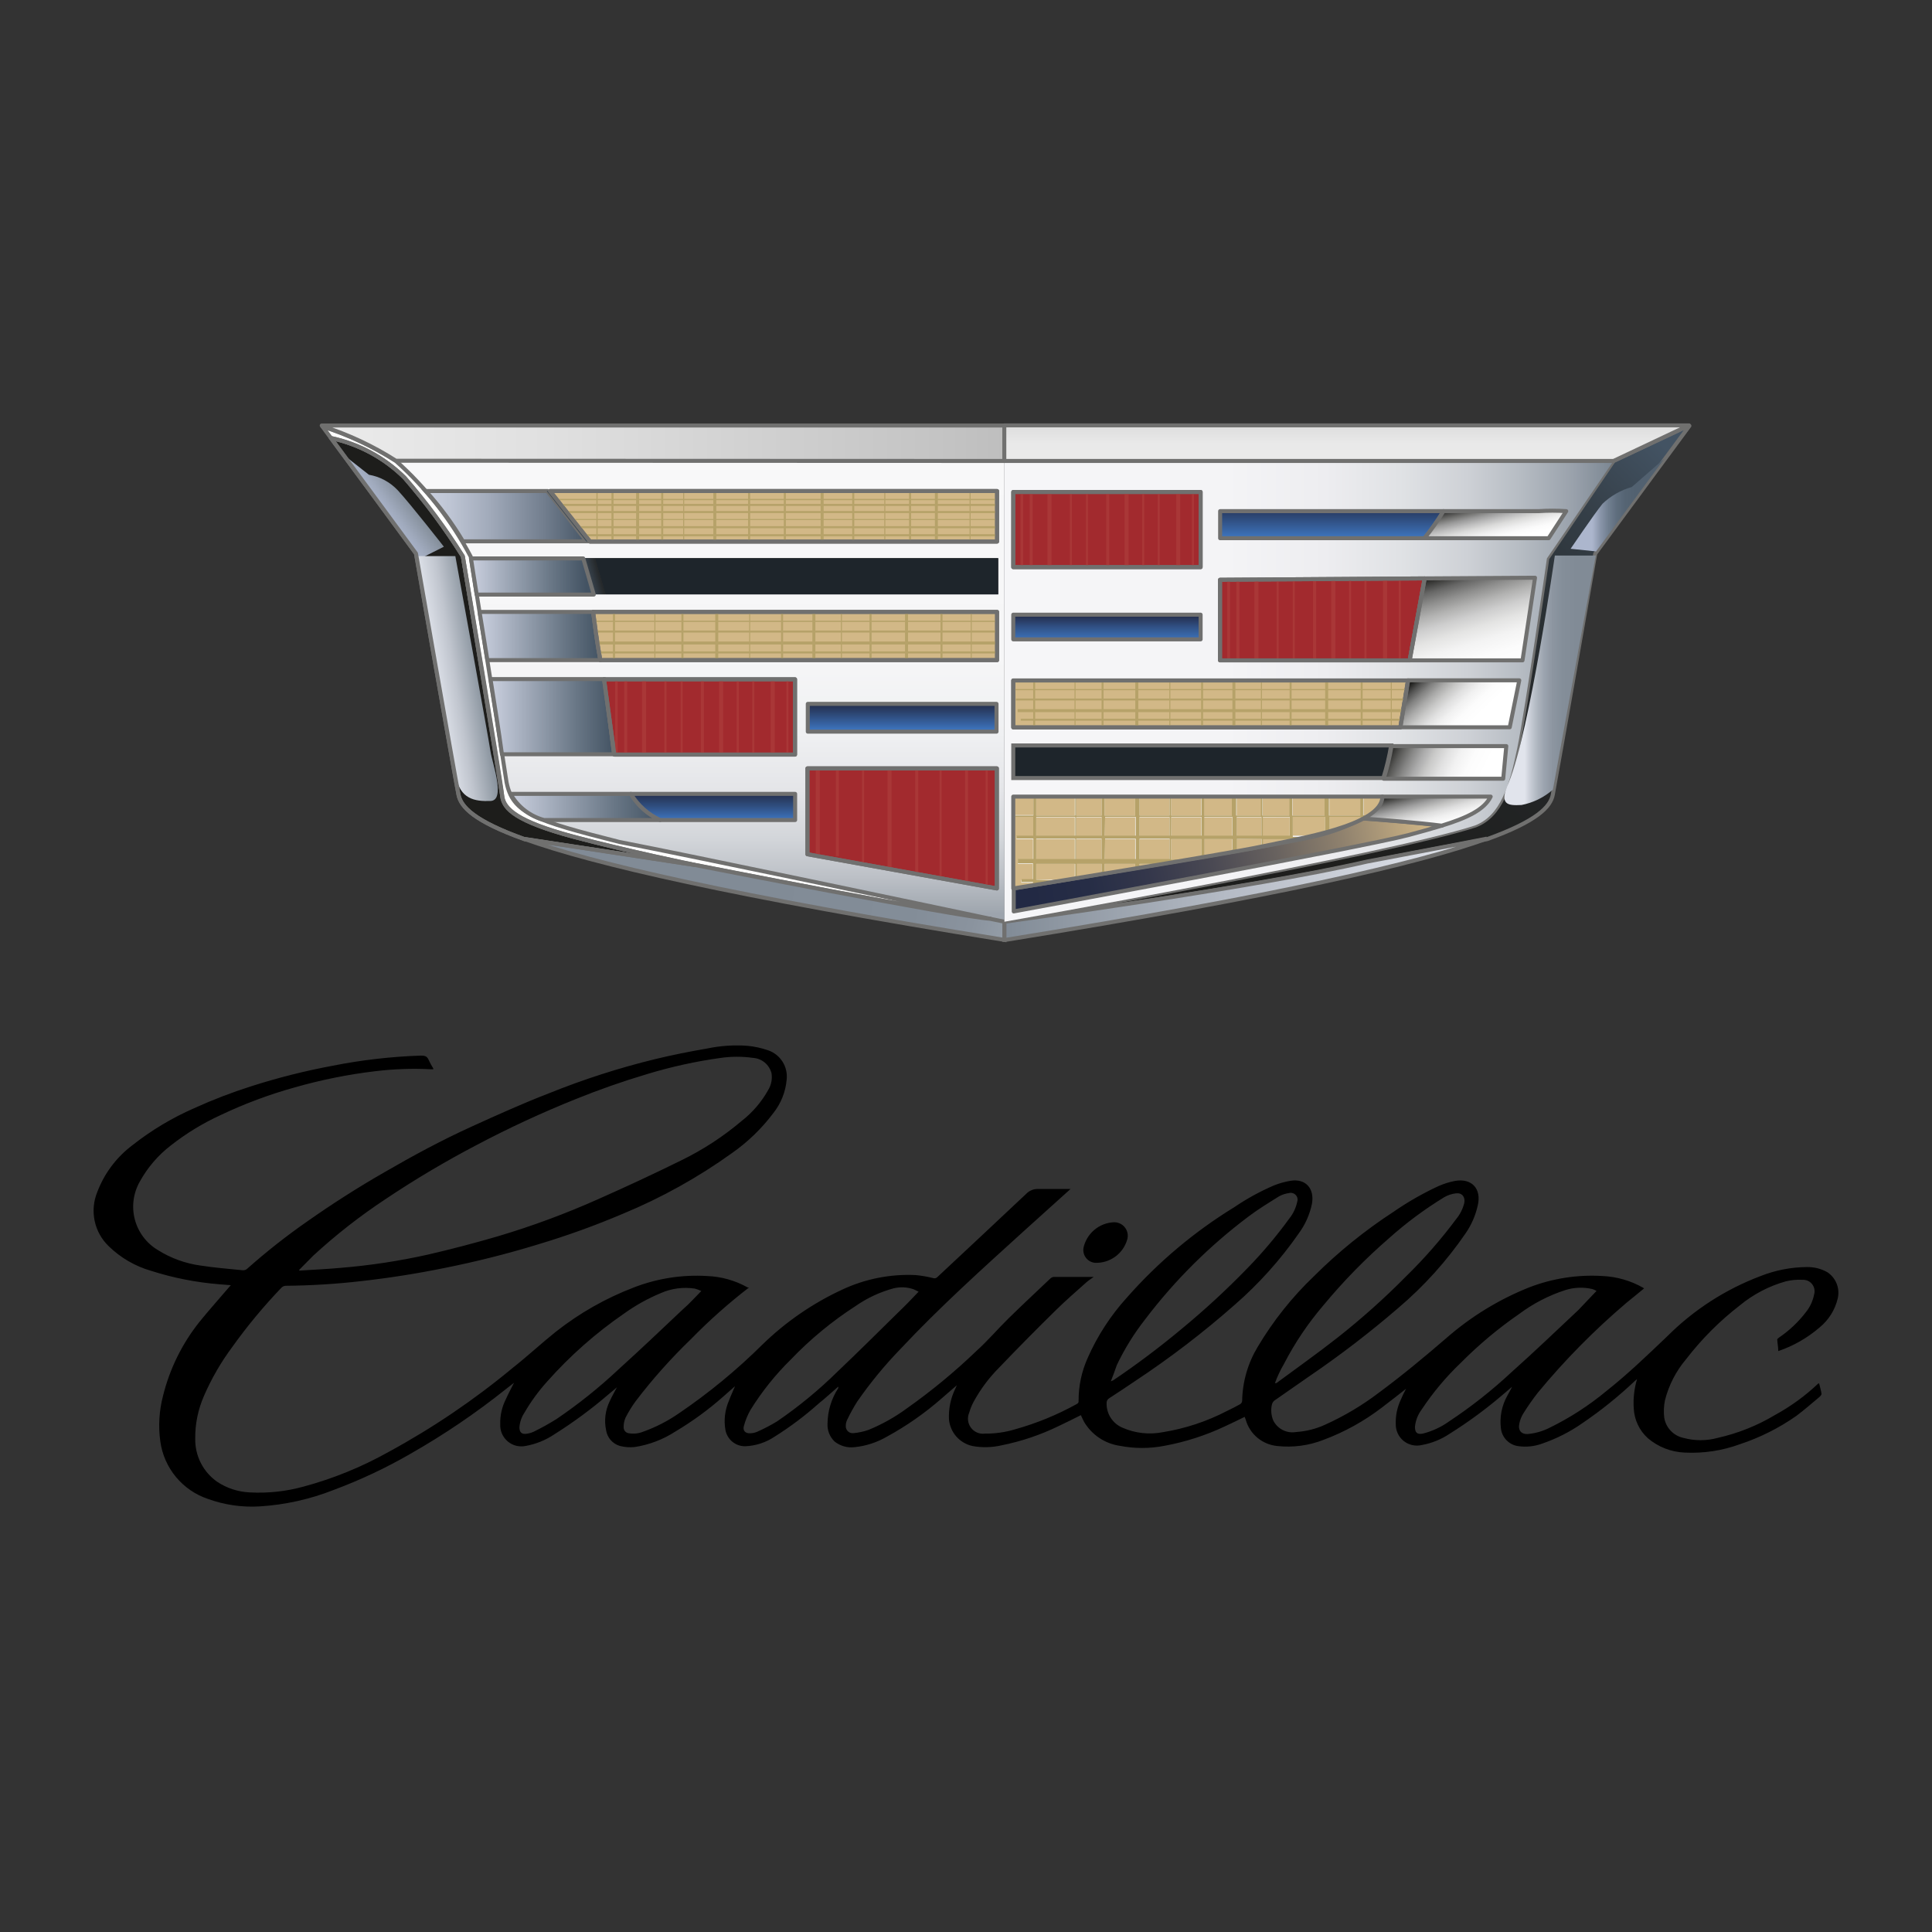 <svg width="80" height="80" viewBox="0 0 80 80" fill="none" xmlns="http://www.w3.org/2000/svg">
<rect x="0" y="0" width="80" height="80" fill="#333333" stroke="none"/>
<path d="M16.394 19.087C16.83 19.478 17.242 19.894 17.629 20.333H41.287V22.415H19.169C19.284 22.615 19.393 22.819 19.493 23.023V23.109H41.334V24.606H19.745L19.859 25.329H41.287V27.325H20.182L20.31 28.119H32.926V31.233H20.8C20.862 31.637 20.924 32.021 20.976 32.364C21.009 32.539 21.063 32.71 21.137 32.872H32.926V33.965H22.53C23.552 34.323 24.593 34.623 25.649 34.864C29.024 35.51 41.592 38.167 41.592 38.167V19.087H16.394Z" fill="url(#paint0_linear_113_131)"/>
<path d="M23.723 34.641C21.418 34.018 20.871 33.5 20.795 32.958C20.719 32.416 19.165 23.033 19.165 23.033C18.445 21.887 17.638 20.798 16.75 19.777C15.913 18.949 14.855 18.38 13.703 18.137C14.468 19.173 16.213 21.535 17.225 22.919C17.225 22.919 18.751 31.679 18.984 32.901C19.079 33.414 19.645 34.004 21.713 34.745L28.748 35.815C28.748 35.815 26.029 35.249 23.723 34.641Z" fill="#1D1D1B" stroke="#70706F" stroke-width="0.166" stroke-linecap="round" stroke-linejoin="round"/>
<path d="M14.216 18.826L15.276 19.658C15.737 19.737 16.16 19.966 16.478 20.309C17.006 20.88 18.38 22.638 18.38 22.638L17.305 23.18C17.297 23.038 17.249 22.902 17.168 22.785L14.216 18.826Z" fill="url(#paint1_linear_113_131)"/>
<path d="M17.244 23.028H18.855C18.855 23.028 20.243 30.633 20.31 31.109C20.377 31.584 20.957 33.143 20.31 33.167C19.663 33.191 19.036 33.086 18.884 32.136L17.244 23.028Z" fill="url(#paint2_linear_113_131)"/>
<path d="M40.997 38.044C38.478 37.512 28.586 35.43 25.649 34.864C22.136 33.975 21.232 33.676 20.976 32.397C20.543 29.545 19.678 24.269 19.493 23.052C18.705 21.556 17.655 20.213 16.394 19.087C15.446 18.481 14.424 18.002 13.352 17.661L13.703 18.137C14.856 18.381 15.913 18.952 16.75 19.781C17.638 20.803 18.445 21.891 19.165 23.038C19.165 23.038 20.757 32.397 20.795 32.958C20.833 33.519 21.418 34.018 23.723 34.64C26.029 35.263 28.743 35.805 28.743 35.805C28.743 35.805 39.676 37.958 41.002 38.039L40.997 38.044Z" fill="white" stroke="#70706F" stroke-width="0.166" stroke-linecap="round" stroke-linejoin="round"/>
<path d="M40.997 38.044C39.67 37.958 28.737 35.81 28.737 35.81L21.707 34.736C24.559 35.763 30.263 37.089 41.59 38.919V38.167L40.997 38.044Z" fill="url(#paint3_linear_113_131)" stroke="#70706F" stroke-width="0.166"/>
<path d="M19.858 25.338L20.182 27.335H24.864C24.75 26.76 24.621 25.804 24.565 25.338H19.858Z" fill="url(#paint4_linear_113_131)" stroke="#70706F" stroke-width="0.166" stroke-linecap="round" stroke-linejoin="round"/>
<path d="M20.31 28.119C20.48 29.193 20.657 30.282 20.785 31.233H25.424L25.035 28.119H20.31Z" fill="url(#paint5_linear_113_131)" stroke="#70706F" stroke-width="0.166" stroke-linecap="round" stroke-linejoin="round"/>
<path d="M69.936 17.619L66.813 19.087L64.07 23.123C64.07 23.123 63.167 29.398 62.844 30.971C62.52 32.544 62.145 33.771 61.095 34.179C57.42 35.377 41.605 38.167 41.605 38.167C41.605 38.167 51.883 36.77 56.617 35.696C58.423 35.335 60.196 35.007 61.584 34.745C63.638 34.003 64.203 33.414 64.298 32.905C64.526 31.684 66.057 22.923 66.057 22.923C67.383 21.117 69.955 17.633 69.955 17.633L69.936 17.619Z" fill="url(#paint6_linear_113_131)" stroke="#70706F" stroke-width="0.166" stroke-linecap="round" stroke-linejoin="round"/>
<path d="M41.591 38.167V38.919H41.633C52.99 37.084 58.718 35.753 61.57 34.726C60.181 35.002 58.408 35.33 56.602 35.677C51.863 36.77 41.591 38.167 41.591 38.167Z" fill="url(#paint7_linear_113_131)" stroke="#70706F" stroke-width="0.166"/>
<path d="M41.591 19.087V38.167C41.591 38.167 57.424 35.373 61.08 34.18C62.13 33.771 62.506 32.544 62.829 30.971C63.153 29.398 64.055 23.123 64.055 23.123L66.812 19.087H41.591Z" fill="url(#paint8_linear_113_131)"/>
<path d="M41.957 25.452H49.715V26.474H41.957V25.452Z" fill="url(#paint9_linear_113_131)" stroke="#70706F" stroke-width="0.166" stroke-linecap="round" stroke-linejoin="round"/>
<path d="M58.309 28.176H41.957V30.12H57.986L58.309 28.176Z" fill="#D2B887" stroke="#70706F" stroke-width="0.166" stroke-linecap="round" stroke-linejoin="round"/>
<path d="M62.91 28.171H58.299L57.985 30.115H62.515L62.91 28.171Z" fill="url(#paint10_linear_113_131)" stroke="#70706F" stroke-width="0.166" stroke-linecap="round" stroke-linejoin="round"/>
<path d="M41.957 30.867V32.217H57.282C57.422 31.775 57.529 31.324 57.605 30.867H41.957Z" fill="#1E252B" stroke="#70706F" stroke-width="0.166"/>
<path d="M62.373 30.895H57.62C57.544 31.352 57.436 31.803 57.297 32.245H62.245L62.373 30.895Z" fill="url(#paint11_linear_113_131)" stroke="#70706F" stroke-width="0.166" stroke-linecap="round" stroke-linejoin="round"/>
<path d="M54.507 34.612C53.194 34.954 43.617 36.513 41.977 36.789V37.74C41.977 37.74 56.555 35.054 58.319 34.579C58.827 34.441 59.298 34.312 59.716 34.184C58.808 34.065 57.197 33.942 56.422 33.885C55.819 34.21 55.174 34.455 54.507 34.612Z" fill="url(#paint12_linear_113_131)" stroke="#70706F" stroke-width="0.166" stroke-linecap="round" stroke-linejoin="round"/>
<path d="M61.726 32.986H57.239C57.082 33.381 56.784 33.703 56.402 33.889C57.177 33.947 58.779 34.07 59.697 34.189C60.733 33.87 61.46 33.533 61.726 32.986Z" fill="url(#paint13_linear_113_131)" stroke="#70706F" stroke-width="0.166" stroke-linecap="round" stroke-linejoin="round"/>
<path d="M41.591 19.087V17.619H13.322L13.351 17.652C14.423 17.993 15.445 18.472 16.393 19.078L41.591 19.087Z" fill="url(#paint14_linear_113_131)" stroke="#70706F" stroke-width="0.166" stroke-linecap="round" stroke-linejoin="round"/>
<path d="M41.287 20.333H22.773L24.431 22.425H41.287V20.333Z" fill="#D2B887" stroke="#70706F" stroke-width="0.166" stroke-linecap="round" stroke-linejoin="round"/>
<path d="M23.053 20.685H41.287" stroke="#B6A269" stroke-width="0.052"/>
<path d="M23.229 20.908H41.287M23.461 21.203H41.286" stroke="#B6A269" stroke-width="0.085"/>
<path d="M23.709 21.512H41.287" stroke="#B6A269" stroke-width="0.043"/>
<path d="M23.956 21.83H41.287M24.222 22.163H41.287" stroke="#B6A269" stroke-width="0.085"/>
<path d="M24.721 20.333V22.425" stroke="#B6A269" stroke-width="0.052"/>
<path d="M25.363 20.333V22.425" stroke="#B6A269" stroke-width="0.085"/>
<path d="M26.403 20.333V22.425" stroke="#B6A269" stroke-width="0.124"/>
<path d="M27.421 20.333V22.425" stroke="#B6A269" stroke-width="0.085"/>
<path d="M28.31 20.333V22.425" stroke="#B6A269" stroke-width="0.043"/>
<path d="M29.599 20.333V22.425" stroke="#B6A269" stroke-width="0.124"/>
<path d="M31.02 20.333V22.425M32.498 20.333V22.425" stroke="#B6A269" stroke-width="0.085"/>
<path d="M34.043 20.333V22.425" stroke="#B6A269" stroke-width="0.124"/>
<path d="M35.331 20.333V22.425" stroke="#B6A269" stroke-width="0.085"/>
<path d="M36.638 20.333V22.425" stroke="#B6A269" stroke-width="0.043"/>
<path d="M37.684 20.333V22.425" stroke="#B6A269" stroke-width="0.085"/>
<path d="M38.773 20.333V22.425" stroke="#B6A269" stroke-width="0.124"/>
<path d="M40.17 20.333V22.425" stroke="#B6A269" stroke-width="0.043"/>
<path d="M17.629 20.333C18.21 20.974 18.726 21.671 19.169 22.415H24.284L22.659 20.333L17.629 20.333Z" fill="url(#paint15_linear_113_131)" stroke="#70706F" stroke-width="0.166" stroke-linecap="round"/>
<path d="M22.772 20.333H22.639L24.283 22.425H24.431L22.772 20.333Z" fill="url(#paint16_linear_113_131)"/>
<path d="M23.723 34.641C21.418 34.018 20.871 33.5 20.795 32.958C20.719 32.416 19.165 23.033 19.165 23.033C18.445 21.887 17.638 20.798 16.75 19.777C15.913 18.949 14.855 18.38 13.703 18.137C14.468 19.173 16.213 21.535 17.225 22.919C17.225 22.919 18.751 31.679 18.984 32.901C19.079 33.414 19.645 34.004 21.713 34.745L28.748 35.815C28.748 35.815 26.029 35.249 23.723 34.641Z" stroke="#70706F" stroke-width="0.166" stroke-linecap="round" stroke-linejoin="round"/>
<path d="M24.15 23.118L24.588 24.615H25.073L24.635 23.118H24.15Z" fill="url(#paint17_linear_113_131)"/>
<path d="M19.502 23.123C19.549 23.442 19.635 23.965 19.739 24.62H24.588L24.151 23.123H19.502Z" fill="url(#paint18_linear_113_131)" stroke="#70706F" stroke-width="0.166" stroke-linecap="round" stroke-linejoin="round"/>
<path d="M41.334 23.118H24.636L25.073 24.615H41.334V23.118Z" fill="#1E252B"/>
<path d="M41.287 25.338H24.56C24.621 25.813 24.745 26.764 24.859 27.335H41.287V25.338Z" fill="#D2B887" stroke="#70706F" stroke-width="0.166" stroke-linecap="round" stroke-linejoin="round"/>
<path d="M24.612 25.728H41.287" stroke="#B6A269" stroke-width="0.052"/>
<path d="M24.669 26.151H41.287" stroke="#B6A269" stroke-width="0.085"/>
<path d="M24.74 26.626H41.287" stroke="#B6A269" stroke-width="0.124"/>
<path d="M24.802 27.016H41.287M25.424 25.337V27.334M36.048 25.337V27.334" stroke="#B6A269" stroke-width="0.085"/>
<path d="M27.117 25.338V27.335M40.217 25.338V27.335M34.841 25.337V27.334M31.043 25.337V27.334" stroke="#B6A269" stroke-width="0.043"/>
<path d="M29.679 25.338V27.335M37.537 25.337V27.334M33.701 25.337V27.334" stroke="#B6A269" stroke-width="0.124"/>
<path d="M32.384 25.338V27.335M38.986 25.338V27.335M28.258 25.337V27.334" stroke="#B6A269" stroke-width="0.085"/>
<path d="M42.01 28.556H58.238" stroke="#B6A269" stroke-width="0.048"/>
<path d="M42.066 28.965H58.171" stroke="#B6A269" stroke-width="0.081"/>
<path d="M42.138 29.426H58.095" stroke="#B6A269" stroke-width="0.124"/>
<path d="M42.267 29.802H58.029M42.823 28.171V30.115M53.442 28.171V30.115" stroke="#B6A269" stroke-width="0.081"/>
<path d="M44.515 28.171V30.115M57.611 28.171V30.115M52.234 28.171V30.115M48.441 28.171V30.115" stroke="#B6A269" stroke-width="0.043"/>
<path d="M47.072 28.171V30.115M54.934 28.171V30.115M51.093 28.171V30.115" stroke="#B6A269" stroke-width="0.124"/>
<path d="M49.776 28.171V30.115M56.384 28.171V30.115M45.655 28.171V30.115" stroke="#B6A269" stroke-width="0.081"/>
<path d="M51.207 34.745V35.22L52.229 35.04V34.731L51.207 34.745ZM53.527 34.812L53.874 34.745H53.527V34.812ZM52.291 34.745V35.045L53.408 34.84V34.75L52.291 34.745ZM53.527 33.823V34.602H54.492L54.872 34.498V33.823L53.527 33.823ZM55.048 33.823V34.431C55.498 34.303 55.932 34.128 56.346 33.908V33.823H55.048ZM42.908 35.772V36.428H44.144L44.505 36.366V35.772H42.908ZM56.598 33.771C56.894 33.589 57.12 33.313 57.239 32.986H56.464V33.771H56.598ZM44.566 35.772V36.357L45.617 36.2V35.772H44.566ZM45.736 35.772V36.162L47.005 35.948V35.772H45.736ZM49.862 34.745V35.468L51.026 35.263V34.74L49.862 34.745ZM48.493 34.745V35.591H49.139L49.753 35.491V34.745L48.493 34.745ZM47.186 35.924L48.075 35.777H47.186V35.924ZM48.493 32.987H49.739V33.771H48.493L48.493 32.987ZM51.207 33.842H52.229V34.621H51.208L51.207 33.842ZM47.186 33.842H48.431V34.621H47.186V33.842ZM49.857 33.842H51.022V34.621H49.857V33.842ZM48.493 33.842H49.739V34.621H48.493L48.493 33.842ZM45.736 33.842H47.005V34.621H45.736V33.842ZM47.186 34.745H48.431V35.591H47.186L47.186 34.745ZM42.903 34.745H44.505V35.591H42.903V34.745ZM45.736 34.745H47.005V35.591H45.736V34.745ZM44.566 34.745H45.617V35.591H44.566V34.745ZM44.566 33.842H45.617V34.621H44.566V33.842ZM42.903 33.842H44.505V34.621H42.903V33.842ZM52.286 33.842H53.403V34.621H52.286L52.286 33.842ZM49.857 32.986H51.022V33.771H49.857L49.857 32.986ZM52.286 32.986H53.403V33.771H52.286L52.286 32.986ZM53.522 32.986H54.863V33.771H53.522V32.986ZM47.186 32.986H48.431V33.771H47.186V32.986ZM51.207 32.986H52.229V33.771H51.208L51.207 32.986ZM42.29 36.551V36.432H42.765V35.772H42.147V35.591H42.774V34.745H42.09V34.626H42.789V33.823H42.028V33.752H42.784V32.986H41.976V36.789L42.784 36.656V36.552L42.29 36.551ZM42.908 36.632L43.416 36.547H42.908V36.632ZM42.903 32.986H44.505V33.771H42.903V32.986ZM45.736 32.986H47.005V33.771H45.736V32.986ZM44.566 32.986H45.617V33.771H44.566V32.986ZM55.048 32.986H56.346V33.771H55.048L55.048 32.986Z" fill="#D2B887"/>
<path d="M42.908 36.428V35.772H44.524V36.366H44.586V35.772H45.617V36.2H45.736V35.772H47.005V35.953L47.186 35.924V35.772H48.075L49.135 35.591H48.493V34.745H49.753V35.491H49.872V34.745H51.036V35.249L51.217 35.216V34.74H52.239V35.049H52.301V34.75H53.417V34.84H53.537V34.774H53.883L54.44 34.655H53.532V33.823H54.872V34.484L55.053 34.431V33.823H56.35V33.909L56.47 33.837L56.579 33.766H56.445V32.986H56.327V33.771H55.029V32.986H54.848V33.771H53.508V32.986H53.389V33.771H52.273V32.986H52.21V33.771H51.188V32.986H51.008V33.771H49.862V32.986H49.753V33.771H48.493V32.986H48.431V33.771H47.186V32.986H47.005V33.771H45.736V32.986H45.617V33.771H44.567V32.986H44.524V33.771H42.907V32.986H42.789V33.771H42.028V33.823H42.784V34.602H42.09V34.721H42.789V35.568H42.148V35.748H42.775V36.404H42.3V36.523H42.775V36.675H42.894V36.59H43.402L44.134 36.471L42.908 36.428ZM52.291 33.823H53.408V34.602H52.291V33.823ZM51.212 33.823H52.234V34.602H51.212V33.823ZM49.867 33.823H51.032V34.602H49.862L49.867 33.823ZM48.498 33.823H49.753V34.602H48.493L48.498 33.823ZM47.186 33.823H48.432V34.602H47.186V33.823ZM47.186 34.726H48.432V35.572H47.186V34.726ZM45.76 33.823H47.029V34.602H45.736L45.76 33.823ZM45.76 34.726H47.029V35.572H45.736L45.76 34.726ZM44.567 33.823H45.617V34.602H44.567V33.823ZM44.567 34.726H45.617V35.572H44.567V34.726ZM42.908 33.823H44.524V34.602H42.907L42.908 33.823ZM42.908 34.726H44.524V35.572H42.907L42.908 34.726Z" fill="#B6A269"/>
<path d="M32.921 28.128H25.012L25.44 31.247H32.921L32.921 28.128Z" fill="#A22A2E" stroke="#70706F" stroke-width="0.166" stroke-linecap="round" stroke-linejoin="round"/>
<path d="M25.909 28.128V31.247" stroke="#A93737" stroke-width="0.124"/>
<path d="M27.554 28.128V31.247M32.607 28.128V31.247M30.548 28.128V31.247" stroke="#A93737" stroke-width="0.085"/>
<path d="M29.085 28.128V31.247" stroke="#A93737" stroke-width="0.124"/>
<path d="M29.86 28.128V31.247M26.67 28.128V31.247M31.999 28.128V31.247" stroke="#A93737" stroke-width="0.166"/>
<path d="M31.191 28.128V31.247M28.225 28.128V31.247" stroke="#A93737" stroke-width="0.085"/>
<path d="M25.524 28.128V31.247" stroke="#A93737" stroke-width="0.109"/>
<path d="M41.957 20.371H49.715V23.484H41.957V20.371Z" fill="#A22A2E" stroke="#70706F" stroke-width="0.166" stroke-linecap="round" stroke-linejoin="round"/>
<path d="M42.699 20.371V23.489" stroke="#A93737" stroke-width="0.124"/>
<path d="M44.344 20.371V23.489M49.397 20.371V23.489M47.338 20.371V23.489" stroke="#A93737" stroke-width="0.085"/>
<path d="M45.869 20.371V23.489" stroke="#A93737" stroke-width="0.124"/>
<path d="M46.649 20.371V23.489M43.459 20.371V23.489M48.788 20.371V23.489" stroke="#A93737" stroke-width="0.166"/>
<path d="M47.98 20.371V23.489M45.009 20.371V23.489" stroke="#A93737" stroke-width="0.085"/>
<path d="M42.313 20.371V23.489" stroke="#A93737" stroke-width="0.109"/>
<path d="M58.994 23.95L50.519 24.007V27.344H58.371L58.994 23.95Z" fill="#A22A2E" stroke="#70706F" stroke-width="0.166" stroke-linecap="round" stroke-linejoin="round"/>
<path d="M51.26 24.007V27.344" stroke="#A93737" stroke-width="0.128"/>
<path d="M52.904 24.007V27.344M57.962 24.007V27.344M55.904 24.007V27.344" stroke="#A93737" stroke-width="0.085"/>
<path d="M54.435 24.007V27.344" stroke="#A93737" stroke-width="0.128"/>
<path d="M55.21 24.007V27.344M52.025 24.007V27.344M57.354 24.007V27.344" stroke="#A93737" stroke-width="0.171"/>
<path d="M56.541 24.007V27.344M53.574 24.007V27.344" stroke="#A93737" stroke-width="0.085"/>
<path d="M50.875 24.007V27.344" stroke="#A93737" stroke-width="0.114"/>
<path d="M26.123 32.873H21.137C21.285 33.137 21.484 33.369 21.724 33.555C21.963 33.741 22.237 33.878 22.53 33.956H27.335C26.831 33.726 26.408 33.348 26.123 32.873Z" fill="url(#paint19_linear_113_131)" stroke="#70706F" stroke-width="0.166" stroke-linecap="round" stroke-linejoin="round"/>
<path d="M32.925 32.873H26.123C26.408 33.348 26.831 33.726 27.335 33.956H32.925V32.873Z" fill="url(#paint20_linear_113_131)" stroke="#70706F" stroke-width="0.166" stroke-linecap="round" stroke-linejoin="round"/>
<path d="M33.449 29.146H41.264V30.296H33.449V29.146Z" fill="url(#paint21_linear_113_131)" stroke="#70706F" stroke-width="0.166" stroke-linecap="round" stroke-linejoin="round"/>
<path d="M33.434 31.817V35.373L41.277 36.789V31.817H33.434Z" fill="#A22A2E" stroke="#70706F" stroke-width="0.166" stroke-linecap="round" stroke-linejoin="round"/>
<path d="M33.862 31.817V35.449" stroke="#A93737" stroke-width="0.166"/>
<path d="M34.675 31.817V35.449" stroke="#A93737" stroke-width="0.124"/>
<path d="M35.739 31.817V35.729" stroke="#A93737" stroke-width="0.085"/>
<path d="M36.833 31.855V35.919" stroke="#A93737" stroke-width="0.166"/>
<path d="M37.959 31.855V36.167" stroke="#A93737" stroke-width="0.124"/>
<path d="M38.948 31.855V36.309" stroke="#A93737" stroke-width="0.085"/>
<path d="M40.023 31.855V36.561" stroke="#A93737" stroke-width="0.124"/>
<path d="M40.855 31.855V36.708" stroke="#A93737" stroke-width="0.085"/>
<path d="M50.523 21.165V22.286H58.984C59.271 21.93 59.535 21.555 59.773 21.165H50.523Z" fill="url(#paint22_linear_113_131)" stroke="#70706F" stroke-width="0.166" stroke-linecap="round" stroke-linejoin="round"/>
<path d="M63.709 21.165H59.773C59.535 21.555 59.272 21.93 58.984 22.286H64.127L64.855 21.165C64.473 21.14 64.091 21.14 63.709 21.165Z" fill="url(#paint23_linear_113_131)" stroke="#70706F" stroke-width="0.166" stroke-linecap="round" stroke-linejoin="round"/>
<path d="M63.562 23.922L58.994 23.95L58.371 27.344H63.044L63.562 23.922Z" fill="url(#paint24_linear_113_131)" stroke="#70706F" stroke-width="0.166" stroke-linecap="round" stroke-linejoin="round"/>
<path d="M41.98 32.986V36.789C41.976 35.548 41.99 33.866 41.98 32.986Z" stroke="#70706F" stroke-width="0.043"/>
<path d="M66.019 23.004H64.383C64.383 23.004 63.343 30.277 62.482 32.383C62.05 33.333 62.421 33.362 63.005 33.333C63.486 33.239 63.934 33.02 64.303 32.696L66.076 23" fill="url(#paint25_linear_113_131)"/>
<path d="M68.918 18.992L67.569 20.166C67.114 20.295 66.697 20.533 66.356 20.86C65.995 21.307 65.035 22.724 65.035 22.724L66.09 22.833L68.918 18.992Z" fill="url(#paint26_linear_113_131)"/>
<path d="M57.244 32.986H41.957V36.789C41.957 36.789 50.818 35.363 52.286 35.045C53.755 34.726 57.215 34.194 57.245 32.986H57.244ZM58.309 28.176H41.957V30.12H57.986L58.309 28.176ZM58.993 23.95L50.518 24.007V27.344H58.371L58.993 23.95ZM41.957 20.371H49.715V23.484H41.957V20.371ZM41.287 20.333H22.773L24.431 22.425H41.287V20.333ZM41.287 25.338H24.559C24.621 25.813 24.745 26.764 24.859 27.335H41.287V25.338ZM33.434 31.817V35.373L41.278 36.789V31.817L33.434 31.817Z" stroke="#70706F" stroke-width="0.166" stroke-linecap="round" stroke-linejoin="round"/>
<path d="M32.921 28.128H25.012L25.44 31.247H32.921L32.921 28.128Z" stroke="#70706F" stroke-width="0.166" stroke-linecap="round" stroke-linejoin="round"/>
<path d="M41.629 17.614H41.586V19.087H66.813L69.931 17.614H41.629Z" fill="url(#paint27_linear_113_131)" stroke="#70706F" stroke-width="0.166" stroke-linecap="round" stroke-linejoin="round"/>
<path d="M31.015 53.312C30.164 53.968 29.36 54.683 28.61 55.451C27.783 56.248 27.019 57.105 26.323 58.018C26.163 58.236 26.022 58.466 25.9 58.707C25.847 58.832 25.821 58.966 25.824 59.102C25.823 59.163 25.845 59.224 25.887 59.27C25.928 59.316 25.986 59.344 26.047 59.349C26.241 59.381 26.44 59.359 26.622 59.287C27.148 59.1 27.647 58.845 28.106 58.527C29.347 57.685 30.507 56.73 31.571 55.675C32.532 54.739 33.644 53.972 34.86 53.407C35.817 52.956 36.87 52.747 37.926 52.799C38.165 52.822 38.402 52.864 38.635 52.922C38.664 52.933 38.697 52.936 38.728 52.929C38.759 52.922 38.788 52.907 38.81 52.885C40.037 51.734 41.273 50.588 42.494 49.433C42.56 49.364 42.64 49.311 42.729 49.276C42.817 49.242 42.913 49.227 43.008 49.233H44.329L42.399 50.973C40.654 52.556 38.901 54.135 37.289 55.855C36.631 56.533 36.03 57.265 35.492 58.042C35.338 58.287 35.199 58.541 35.074 58.802C35.039 58.878 35.021 58.961 35.022 59.044C35.02 59.086 35.026 59.127 35.041 59.165C35.057 59.204 35.08 59.238 35.11 59.267C35.14 59.295 35.175 59.317 35.214 59.33C35.253 59.344 35.295 59.348 35.336 59.344C35.551 59.325 35.764 59.279 35.968 59.207C36.53 58.976 37.062 58.678 37.551 58.318C38.569 57.599 39.532 56.804 40.431 55.941C40.907 55.513 41.306 55.038 41.753 54.6C42.323 54.039 42.913 53.492 43.492 52.941C43.53 52.904 43.578 52.881 43.63 52.874H45.289C45.18 52.955 45.08 53.013 44.995 53.089C44.567 53.474 44.134 53.844 43.725 54.248C42.933 55.025 42.15 55.817 41.377 56.625C40.955 57.047 40.597 57.527 40.312 58.051C40.237 58.193 40.176 58.343 40.132 58.498C40.089 58.598 40.072 58.709 40.085 58.818C40.098 58.926 40.139 59.03 40.205 59.118C40.27 59.206 40.358 59.275 40.458 59.318C40.559 59.361 40.669 59.377 40.778 59.363C41.206 59.367 41.633 59.306 42.043 59.182C42.919 58.936 43.765 58.59 44.562 58.151C44.614 58.123 44.667 58.099 44.662 58.013C44.658 57.392 44.789 56.777 45.047 56.212C45.448 55.305 45.992 54.469 46.658 53.735C47.947 52.269 49.448 51.005 51.112 49.985C51.632 49.631 52.184 49.329 52.762 49.082C52.985 48.993 53.218 48.929 53.456 48.891C54.064 48.801 54.435 49.21 54.326 49.842C54.234 50.287 54.048 50.707 53.779 51.073C53.021 52.162 52.132 53.154 51.131 54.025C49.828 55.175 48.446 56.232 46.996 57.191C46.644 57.428 46.292 57.666 45.936 57.894C45.898 57.915 45.867 57.946 45.847 57.984C45.827 58.022 45.818 58.065 45.822 58.108C45.818 58.324 45.879 58.537 45.998 58.717C46.117 58.898 46.287 59.039 46.487 59.121C47.006 59.348 47.581 59.412 48.137 59.306C49.074 59.157 49.981 58.856 50.822 58.417C51.003 58.332 51.179 58.241 51.355 58.142C51.377 58.127 51.395 58.108 51.409 58.086C51.423 58.064 51.432 58.039 51.435 58.013C51.447 57.223 51.669 56.451 52.077 55.774C52.719 54.693 53.506 53.705 54.416 52.837C55.421 51.836 56.526 50.943 57.715 50.17C58.3 49.766 58.918 49.413 59.564 49.114C59.78 49.018 60.006 48.947 60.239 48.901C60.938 48.773 61.356 49.219 61.19 49.918C61.098 50.332 60.927 50.724 60.685 51.073C59.902 52.216 58.97 53.25 57.914 54.148C56.731 55.169 55.49 56.121 54.197 57.001C53.722 57.333 53.247 57.661 52.771 57.994C52.718 58.036 52.682 58.095 52.667 58.161C52.616 58.381 52.636 58.612 52.724 58.821C52.81 58.992 52.949 59.131 53.12 59.217C53.292 59.302 53.486 59.33 53.675 59.296C54.086 59.269 54.488 59.168 54.863 58.997C55.659 58.638 56.412 58.19 57.106 57.661C58.057 56.958 59.008 56.169 59.906 55.394C60.915 54.513 62.066 53.809 63.309 53.312C64.278 52.936 65.315 52.774 66.352 52.837C66.938 52.862 67.509 53.025 68.02 53.312L68.078 53.35C67.83 53.55 67.602 53.745 67.345 53.949C66.017 55.078 64.79 56.321 63.68 57.666C63.46 57.947 63.255 58.241 63.067 58.545C62.995 58.666 62.944 58.798 62.915 58.935C62.844 59.225 62.996 59.41 63.295 59.377C63.602 59.344 63.9 59.256 64.174 59.116C65.015 58.704 65.803 58.193 66.523 57.595C67.407 56.896 68.22 56.112 69.033 55.337C70.132 54.237 71.452 53.385 72.907 52.837C73.513 52.598 74.157 52.472 74.808 52.466C75.109 52.458 75.406 52.532 75.668 52.68C75.842 52.796 75.977 52.962 76.053 53.157C76.13 53.352 76.145 53.565 76.096 53.768C75.984 54.242 75.718 54.664 75.34 54.971C74.839 55.402 74.26 55.733 73.634 55.946C73.634 55.784 73.601 55.627 73.591 55.47C73.591 55.442 73.639 55.408 73.667 55.385C74.088 55.098 74.46 54.747 74.77 54.344C74.945 54.13 75.064 53.877 75.117 53.607C75.139 53.534 75.144 53.457 75.13 53.382C75.116 53.308 75.085 53.237 75.038 53.177C74.992 53.117 74.931 53.069 74.862 53.037C74.793 53.005 74.718 52.99 74.642 52.994C74.405 52.981 74.168 53.003 73.938 53.06C73.242 53.257 72.594 53.596 72.037 54.058C71.204 54.701 70.458 55.449 69.817 56.283C69.399 56.776 69.1 57.358 68.942 57.984C68.893 58.224 68.883 58.47 68.914 58.712C68.948 58.913 69.041 59.099 69.182 59.246C69.323 59.394 69.504 59.496 69.703 59.539C70.17 59.667 70.662 59.667 71.129 59.539C71.967 59.351 72.77 59.03 73.506 58.588C74.156 58.233 74.756 57.795 75.293 57.286H75.327C75.359 57.433 75.407 57.576 75.426 57.718C75.426 57.757 75.374 57.818 75.331 57.852C75.013 58.118 74.699 58.393 74.38 58.631C73.665 59.132 72.88 59.526 72.051 59.8C71.319 60.069 70.539 60.187 69.76 60.148C69.199 60.126 68.662 59.917 68.234 59.553C67.884 59.236 67.674 58.794 67.65 58.322C67.622 57.911 67.669 57.499 67.787 57.105L67.692 57.186C67.019 57.823 66.296 58.405 65.529 58.926C65.019 59.284 64.46 59.569 63.87 59.772C63.549 59.892 63.203 59.929 62.863 59.881C62.68 59.855 62.511 59.769 62.382 59.637C62.253 59.504 62.171 59.333 62.15 59.149C62.09 58.679 62.184 58.203 62.416 57.79C62.478 57.666 62.554 57.553 62.611 57.424L62.136 57.828C61.473 58.389 60.771 58.902 60.035 59.363C59.681 59.602 59.281 59.764 58.86 59.838C58.73 59.867 58.596 59.866 58.466 59.835C58.337 59.804 58.216 59.744 58.113 59.659C58.011 59.574 57.929 59.467 57.874 59.346C57.819 59.224 57.792 59.092 57.796 58.959C57.785 58.622 57.853 58.286 57.995 57.98C58.062 57.817 58.138 57.658 58.223 57.505C57.881 57.771 57.544 58.042 57.202 58.298C56.469 58.856 55.659 59.303 54.796 59.624C54.192 59.859 53.54 59.946 52.895 59.877C52.592 59.849 52.304 59.731 52.069 59.536C51.835 59.342 51.666 59.081 51.583 58.788L51.54 58.669C51.264 58.803 50.998 58.935 50.727 59.059C49.931 59.435 49.089 59.707 48.222 59.867C47.608 59.987 46.977 59.987 46.364 59.867C46.058 59.822 45.767 59.709 45.511 59.536C45.255 59.364 45.041 59.135 44.885 58.869C44.838 58.783 44.8 58.688 44.757 58.598C44.453 58.75 44.153 58.902 43.849 59.044C43.094 59.413 42.296 59.683 41.472 59.848C41.078 59.939 40.668 59.949 40.27 59.877C40.011 59.821 39.778 59.684 39.603 59.487C39.427 59.289 39.32 59.041 39.295 58.778C39.273 58.331 39.366 57.886 39.566 57.485L39.618 57.362L39.01 57.889C38.308 58.507 37.54 59.045 36.719 59.492C36.311 59.728 35.857 59.876 35.388 59.924C35.242 59.942 35.095 59.931 34.954 59.892C34.813 59.853 34.681 59.786 34.565 59.696C34.463 59.6 34.384 59.483 34.332 59.354C34.28 59.224 34.258 59.084 34.266 58.945C34.272 58.426 34.425 57.92 34.708 57.485C34.714 57.464 34.714 57.441 34.708 57.419C34.442 57.647 34.18 57.894 33.91 58.108C33.337 58.621 32.721 59.084 32.07 59.492C31.712 59.732 31.294 59.868 30.863 59.886C30.669 59.889 30.481 59.825 30.33 59.703C30.18 59.581 30.077 59.41 30.04 59.22C29.965 58.805 30.017 58.376 30.188 57.989C30.259 57.794 30.349 57.609 30.435 57.4L29.922 57.852C29.315 58.387 28.659 58.864 27.963 59.278C27.453 59.609 26.878 59.828 26.276 59.919C26.07 59.94 25.863 59.924 25.663 59.872C25.516 59.828 25.386 59.743 25.285 59.628C25.185 59.513 25.12 59.371 25.097 59.22C25.012 58.817 25.064 58.398 25.244 58.028C25.329 57.833 25.439 57.652 25.544 57.447L25.192 57.742C24.486 58.348 23.736 58.901 22.948 59.396C22.594 59.634 22.194 59.795 21.774 59.872C21.643 59.9 21.507 59.898 21.376 59.866C21.246 59.833 21.125 59.771 21.022 59.684C20.92 59.597 20.839 59.488 20.785 59.365C20.732 59.241 20.707 59.108 20.714 58.973C20.704 58.614 20.784 58.258 20.947 57.937C21.047 57.714 21.161 57.499 21.285 57.258L20.938 57.528C19.699 58.516 18.387 59.406 17.011 60.19C15.996 60.777 14.934 61.278 13.836 61.688C12.849 62.079 11.806 62.312 10.746 62.377C10.021 62.42 9.295 62.315 8.612 62.068C8.095 61.895 7.636 61.58 7.287 61.16C6.939 60.74 6.714 60.232 6.639 59.691C6.55 59.056 6.589 58.409 6.753 57.789C7.03 56.672 7.546 55.628 8.265 54.729C8.65 54.253 9.077 53.778 9.482 53.303L9.558 53.217L9.083 53.179C8.123 53.102 7.176 52.916 6.259 52.623C5.597 52.433 4.993 52.082 4.5 51.601C4.207 51.319 4.004 50.955 3.92 50.557C3.835 50.158 3.872 49.744 4.025 49.367C4.315 48.596 4.818 47.923 5.475 47.427C6.261 46.806 7.124 46.289 8.042 45.887C8.806 45.54 9.59 45.238 10.389 44.984C11.502 44.627 12.635 44.342 13.784 44.128C14.986 43.89 16.205 43.75 17.43 43.71C17.586 43.71 17.686 43.734 17.748 43.886C17.806 44.01 17.872 44.13 17.943 44.247C17.944 44.257 17.944 44.266 17.943 44.276H17.838C17.069 44.236 16.298 44.264 15.533 44.357C14.408 44.491 13.295 44.715 12.205 45.027C11.144 45.321 10.11 45.708 9.116 46.182C8.39 46.516 7.705 46.934 7.077 47.428C6.548 47.834 6.109 48.345 5.788 48.929C5.518 49.404 5.444 49.966 5.583 50.495C5.722 51.023 6.061 51.476 6.53 51.758C7.069 52.098 7.676 52.319 8.308 52.404C8.887 52.495 9.472 52.538 10.052 52.599C10.116 52.603 10.179 52.583 10.228 52.542C11.023 51.835 11.86 51.176 12.733 50.569C13.763 49.844 14.826 49.167 15.918 48.54C17.101 47.855 18.294 47.209 19.554 46.638C20.6 46.163 21.65 45.688 22.71 45.279C24.151 44.697 25.631 44.22 27.141 43.853C27.849 43.682 28.567 43.539 29.289 43.415C29.839 43.3 30.402 43.263 30.962 43.306C31.251 43.334 31.535 43.397 31.808 43.492C32.055 43.576 32.265 43.743 32.404 43.963C32.543 44.183 32.603 44.445 32.574 44.704C32.53 45.212 32.336 45.697 32.018 46.096C31.539 46.732 30.963 47.289 30.311 47.746C28.906 48.755 27.389 49.599 25.791 50.26C24.647 50.746 23.477 51.168 22.288 51.525C21.012 51.916 19.717 52.243 18.408 52.504C17.261 52.738 16.103 52.92 14.939 53.05C13.914 53.168 12.885 53.231 11.854 53.241C11.816 53.239 11.777 53.246 11.742 53.26C11.707 53.275 11.675 53.298 11.649 53.326C10.919 54.088 10.243 54.901 9.629 55.76C9.156 56.393 8.759 57.079 8.445 57.804C8.201 58.361 8.077 58.964 8.084 59.572C8.078 59.923 8.158 60.271 8.318 60.583C8.478 60.896 8.713 61.164 9.002 61.364C9.4 61.625 9.861 61.775 10.338 61.797C11.087 61.838 11.838 61.758 12.562 61.559C13.786 61.23 14.964 60.751 16.07 60.133C17.901 59.14 19.63 57.97 21.232 56.639C21.836 56.164 22.411 55.627 23.02 55.142C23.995 54.373 25.082 53.756 26.242 53.312C27.206 52.938 28.239 52.776 29.27 52.837C29.864 52.858 30.444 53.021 30.962 53.312H31.015ZM12.391 52.58V52.613C12.962 52.575 13.537 52.552 14.107 52.499C15.325 52.399 16.536 52.215 17.729 51.948C18.702 51.723 19.67 51.469 20.633 51.187C22.038 50.768 23.415 50.258 24.754 49.661C25.908 49.151 27.052 48.617 28.187 48.059C29.09 47.621 29.934 47.072 30.701 46.424C31.155 46.071 31.534 45.63 31.814 45.127C31.937 44.921 31.984 44.679 31.947 44.442C31.903 44.269 31.805 44.113 31.668 43.999C31.53 43.884 31.36 43.816 31.181 43.805C30.74 43.742 30.292 43.742 29.85 43.805C28.817 43.947 27.796 44.172 26.798 44.475C25.795 44.773 24.807 45.119 23.837 45.512C22.438 46.073 21.068 46.708 19.735 47.413C18.439 48.091 17.181 48.838 15.965 49.652C14.908 50.35 13.908 51.132 12.975 51.99L12.391 52.58ZM52.795 57.272H52.852C53.694 56.649 54.549 56.045 55.371 55.399C56.374 54.61 57.327 53.759 58.223 52.851C58.977 52.114 59.672 51.32 60.301 50.474C60.459 50.281 60.573 50.055 60.633 49.813C60.681 49.562 60.538 49.381 60.282 49.414C60.114 49.434 59.953 49.488 59.807 49.571C58.991 50.069 58.222 50.64 57.51 51.278C56.531 52.126 55.623 53.055 54.796 54.054C54.161 54.796 53.614 55.61 53.166 56.478C53.017 56.732 52.892 56.999 52.79 57.276L52.795 57.272ZM46.002 57.195L46.093 57.158C47.061 56.505 47.995 55.804 48.892 55.057C49.86 54.261 50.782 53.412 51.654 52.513C52.28 51.871 52.858 51.185 53.385 50.46C53.549 50.255 53.663 50.014 53.717 49.757C53.732 49.708 53.734 49.657 53.722 49.607C53.71 49.558 53.684 49.513 53.649 49.477C53.613 49.441 53.569 49.415 53.519 49.402C53.47 49.389 53.419 49.39 53.37 49.404C53.23 49.422 53.095 49.466 52.971 49.533C52.543 49.8 52.106 50.065 51.702 50.37C50.086 51.583 48.646 53.015 47.424 54.624C46.962 55.212 46.566 55.85 46.245 56.525C46.167 56.751 46.085 56.974 45.998 57.195H46.002ZM66.109 53.455C66.056 53.424 66 53.399 65.943 53.379C65.569 53.289 65.178 53.304 64.812 53.421C64.128 53.643 63.486 53.975 62.91 54.405C62.044 55.002 61.236 55.679 60.495 56.425C59.881 57.01 59.334 57.662 58.865 58.37C58.71 58.578 58.615 58.824 58.59 59.083C58.59 59.32 58.679 59.406 58.913 59.363C59.304 59.265 59.673 59.094 60.001 58.859C60.92 58.251 61.786 57.567 62.592 56.815C63.542 55.969 64.441 55.104 65.358 54.244C65.601 53.997 65.843 53.725 66.105 53.459L66.109 53.455ZM29.032 53.455C28.95 53.416 28.864 53.384 28.776 53.359C28.292 53.284 27.797 53.35 27.35 53.55C26.817 53.772 26.312 54.054 25.843 54.391C24.671 55.197 23.602 56.141 22.658 57.205C22.296 57.606 21.977 58.044 21.707 58.512C21.591 58.69 21.522 58.894 21.508 59.106C21.508 59.311 21.608 59.401 21.808 59.368C21.906 59.355 22.002 59.328 22.093 59.287C22.418 59.128 22.736 58.952 23.043 58.76C23.955 58.141 24.816 57.451 25.619 56.697C26.513 55.888 27.388 55.057 28.262 54.23C28.543 53.987 28.781 53.721 29.042 53.455H29.032ZM38.031 53.483C37.945 53.445 37.888 53.407 37.822 53.383C37.56 53.294 37.278 53.281 37.009 53.345C36.443 53.497 35.907 53.746 35.426 54.082C34.45 54.711 33.552 55.453 32.749 56.292C32.108 56.921 31.544 57.625 31.072 58.388C30.953 58.598 30.862 58.822 30.801 59.054C30.749 59.244 30.867 59.358 31.062 59.349C31.162 59.347 31.26 59.326 31.352 59.287C31.637 59.161 31.913 59.017 32.179 58.855C33.068 58.247 33.902 57.561 34.67 56.806C35.526 55.993 36.362 55.161 37.203 54.334C37.489 54.063 37.75 53.788 38.04 53.483H38.031Z" fill="black"/>
<path d="M46.093 50.612C46.184 50.605 46.276 50.62 46.36 50.656C46.445 50.693 46.519 50.749 46.576 50.821C46.633 50.893 46.672 50.978 46.689 51.068C46.706 51.158 46.7 51.252 46.672 51.339C46.588 51.623 46.411 51.871 46.17 52.043C45.929 52.215 45.638 52.302 45.342 52.29C45.201 52.277 45.071 52.209 44.981 52.101C44.891 51.992 44.847 51.852 44.86 51.712C44.861 51.695 44.863 51.679 44.866 51.662C44.93 51.379 45.084 51.123 45.305 50.934C45.526 50.744 45.802 50.632 46.093 50.612Z" fill="black"/>
<defs>
<linearGradient id="paint0_linear_113_131" x1="28.992" y1="18.241" x2="28.992" y2="37.83" gradientUnits="userSpaceOnUse">
<stop stop-color="#F8F8F9"/>
<stop offset="0.46" stop-color="#F6F6F7"/>
<stop offset="0.62" stop-color="#EFF0F2"/>
<stop offset="0.74" stop-color="#E4E5E8"/>
<stop offset="0.84" stop-color="#D3D6DA"/>
<stop offset="0.92" stop-color="#BDC1C7"/>
<stop offset="0.99" stop-color="#A2A9B1"/>
<stop offset="1" stop-color="#9DA4AD"/>
</linearGradient>
<linearGradient id="paint1_linear_113_131" x1="15.724" y1="21.154" x2="16.803" y2="20.36" gradientUnits="userSpaceOnUse">
<stop stop-color="#ACB6CD"/>
<stop offset="0.35" stop-color="#A0AABD"/>
<stop offset="1" stop-color="#818B96"/>
</linearGradient>
<linearGradient id="paint2_linear_113_131" x1="17.861" y1="28.246" x2="19.995" y2="27.904" gradientUnits="userSpaceOnUse">
<stop stop-color="#E1E4EC"/>
<stop offset="0.17" stop-color="#D8DCE4"/>
<stop offset="0.46" stop-color="#C0C5CE"/>
<stop offset="0.81" stop-color="#98A1AB"/>
<stop offset="1" stop-color="#818B96"/>
</linearGradient>
<linearGradient id="paint3_linear_113_131" x1="45.65" y1="39.645" x2="31.285" y2="36.536" gradientUnits="userSpaceOnUse">
<stop stop-color="#E1E4EC"/>
<stop offset="0.02" stop-color="#D7DBE3"/>
<stop offset="0.09" stop-color="#BCC2CB"/>
<stop offset="0.17" stop-color="#A6AEB7"/>
<stop offset="0.27" stop-color="#959EA8"/>
<stop offset="0.38" stop-color="#8A939E"/>
<stop offset="0.55" stop-color="#838D98"/>
<stop offset="1" stop-color="#818B96"/>
</linearGradient>
<linearGradient id="paint4_linear_113_131" x1="19.858" y1="26.336" x2="24.864" y2="26.336" gradientUnits="userSpaceOnUse">
<stop stop-color="#CAD0DF"/>
<stop offset="0.02" stop-color="#C7CDDC"/>
<stop offset="0.7" stop-color="#687685"/>
<stop offset="1" stop-color="#435363"/>
</linearGradient>
<linearGradient id="paint5_linear_113_131" x1="20.31" y1="29.676" x2="25.439" y2="29.676" gradientUnits="userSpaceOnUse">
<stop stop-color="#CAD0DF"/>
<stop offset="0.02" stop-color="#C7CDDC"/>
<stop offset="0.7" stop-color="#687685"/>
<stop offset="1" stop-color="#435363"/>
</linearGradient>
<linearGradient id="paint6_linear_113_131" x1="49.063" y1="39.674" x2="69.256" y2="18.815" gradientUnits="userSpaceOnUse">
<stop stop-color="#1D1D1B"/>
<stop offset="0.34" stop-color="#1E1F1E"/>
<stop offset="0.54" stop-color="#232526"/>
<stop offset="0.71" stop-color="#2A3034"/>
<stop offset="0.86" stop-color="#353F48"/>
<stop offset="1" stop-color="#435363"/>
</linearGradient>
<linearGradient id="paint7_linear_113_131" x1="41.591" y1="36.822" x2="61.57" y2="36.822" gradientUnits="userSpaceOnUse">
<stop stop-color="#818B96"/>
<stop offset="0.01" stop-color="#828C97"/>
<stop offset="0.46" stop-color="#B5BBC5"/>
<stop offset="0.81" stop-color="#D5D9E1"/>
<stop offset="1" stop-color="#E1E4EC"/>
</linearGradient>
<linearGradient id="paint8_linear_113_131" x1="41.591" y1="28.628" x2="69.322" y2="28.628" gradientUnits="userSpaceOnUse">
<stop stop-color="#F6F6F8"/>
<stop offset="0.33" stop-color="#F4F4F6"/>
<stop offset="0.48" stop-color="#EDEDF0"/>
<stop offset="0.59" stop-color="#E0E2E5"/>
<stop offset="0.69" stop-color="#CED1D6"/>
<stop offset="0.77" stop-color="#B6BCC3"/>
<stop offset="0.85" stop-color="#99A1AB"/>
<stop offset="0.92" stop-color="#76828E"/>
<stop offset="0.98" stop-color="#4F5E6D"/>
<stop offset="1" stop-color="#435363"/>
</linearGradient>
<linearGradient id="paint9_linear_113_131" x1="45.836" y1="26.821" x2="45.836" y2="25.29" gradientUnits="userSpaceOnUse">
<stop stop-color="#407CCA"/>
<stop offset="0.12" stop-color="#3E77C2"/>
<stop offset="0.32" stop-color="#3969AB"/>
<stop offset="0.56" stop-color="#315185"/>
<stop offset="0.83" stop-color="#253152"/>
<stop offset="0.9" stop-color="#222944"/>
</linearGradient>
<linearGradient id="paint10_linear_113_131" x1="61.048" y1="29.786" x2="59.071" y2="27.67" gradientUnits="userSpaceOnUse">
<stop stop-color="white"/>
<stop offset="0.16" stop-color="#FCFCFC"/>
<stop offset="0.3" stop-color="#F1F1F1"/>
<stop offset="0.42" stop-color="#E0E0E0"/>
<stop offset="0.54" stop-color="#C8C8C7"/>
<stop offset="0.66" stop-color="#A9A9A8"/>
<stop offset="0.78" stop-color="#828281"/>
<stop offset="0.89" stop-color="#545453"/>
<stop offset="0.99" stop-color="#21211F"/>
<stop offset="1" stop-color="#1D1D1B"/>
</linearGradient>
<linearGradient id="paint11_linear_113_131" x1="61.271" y1="32.292" x2="57.786" y2="30.538" gradientUnits="userSpaceOnUse">
<stop stop-color="white"/>
<stop offset="0.17" stop-color="#FCFCFC"/>
<stop offset="0.31" stop-color="#F2F2F2"/>
<stop offset="0.43" stop-color="#E1E1E1"/>
<stop offset="0.55" stop-color="#CACAC9"/>
<stop offset="0.66" stop-color="#ABABAB"/>
<stop offset="0.77" stop-color="#868685"/>
<stop offset="0.88" stop-color="#5A5A58"/>
<stop offset="0.98" stop-color="#282826"/>
<stop offset="1" stop-color="#1D1D1B"/>
</linearGradient>
<linearGradient id="paint12_linear_113_131" x1="59.235" y1="33.891" x2="42.726" y2="37.124" gradientUnits="userSpaceOnUse">
<stop stop-color="#D2B887"/>
<stop offset="0.06" stop-color="#C0A980"/>
<stop offset="0.22" stop-color="#90826E"/>
<stop offset="0.39" stop-color="#68625F"/>
<stop offset="0.55" stop-color="#4A4953"/>
<stop offset="0.71" stop-color="#34374B"/>
<stop offset="0.86" stop-color="#262D46"/>
<stop offset="1" stop-color="#222944"/>
</linearGradient>
<linearGradient id="paint13_linear_113_131" x1="59.334" y1="34.437" x2="58.839" y2="32.606" gradientUnits="userSpaceOnUse">
<stop stop-color="white"/>
<stop offset="0.14" stop-color="#FBFBFB"/>
<stop offset="0.28" stop-color="#F0F0F0"/>
<stop offset="0.41" stop-color="#DDDDDD"/>
<stop offset="0.53" stop-color="#C3C3C2"/>
<stop offset="0.66" stop-color="#A0A0A0"/>
<stop offset="0.79" stop-color="#767675"/>
<stop offset="0.91" stop-color="#464644"/>
<stop offset="1" stop-color="#1D1D1B"/>
</linearGradient>
<linearGradient id="paint14_linear_113_131" x1="13.322" y1="18.353" x2="41.591" y2="18.353" gradientUnits="userSpaceOnUse">
<stop stop-color="#EBEBEB"/>
<stop offset="0.33" stop-color="#E0E0E0"/>
<stop offset="0.92" stop-color="#C3C3C3"/>
<stop offset="1" stop-color="#BEBEBE"/>
</linearGradient>
<linearGradient id="paint15_linear_113_131" x1="17.629" y1="21.374" x2="24.431" y2="21.374" gradientUnits="userSpaceOnUse">
<stop stop-color="#CAD0DF"/>
<stop offset="0.14" stop-color="#BFC6D5"/>
<stop offset="0.39" stop-color="#A1AABA"/>
<stop offset="0.72" stop-color="#727E8E"/>
<stop offset="1" stop-color="#435363"/>
</linearGradient>
<linearGradient id="paint16_linear_113_131" x1="23.795" y1="21.185" x2="23.11" y2="21.694" gradientUnits="userSpaceOnUse">
<stop stop-color="#435363"/>
<stop offset="0.22" stop-color="#404F5E"/>
<stop offset="0.47" stop-color="#394550"/>
<stop offset="0.74" stop-color="#2C3338"/>
<stop offset="1" stop-color="#1D1D1B"/>
</linearGradient>
<linearGradient id="paint17_linear_113_131" x1="24.16" y1="23.994" x2="25.006" y2="23.756" gradientUnits="userSpaceOnUse">
<stop stop-color="#435363"/>
<stop offset="0.16" stop-color="#3D4A57"/>
<stop offset="1" stop-color="#1D1D1B"/>
</linearGradient>
<linearGradient id="paint18_linear_113_131" x1="19.502" y1="23.872" x2="24.588" y2="23.872" gradientUnits="userSpaceOnUse">
<stop stop-color="#CAD0DF"/>
<stop offset="0.02" stop-color="#C7CDDC"/>
<stop offset="0.66" stop-color="#687685"/>
<stop offset="0.94" stop-color="#435363"/>
</linearGradient>
<linearGradient id="paint19_linear_113_131" x1="21.137" y1="33.414" x2="27.335" y2="33.414" gradientUnits="userSpaceOnUse">
<stop stop-color="#CAD0DF"/>
<stop offset="0.02" stop-color="#C7CDDC"/>
<stop offset="0.7" stop-color="#687685"/>
<stop offset="1" stop-color="#435363"/>
</linearGradient>
<linearGradient id="paint20_linear_113_131" x1="29.524" y1="34.051" x2="29.524" y2="32.715" gradientUnits="userSpaceOnUse">
<stop stop-color="#407CCA"/>
<stop offset="0.06" stop-color="#3E76C1"/>
<stop offset="0.51" stop-color="#2F4D7E"/>
<stop offset="0.83" stop-color="#263354"/>
<stop offset="1" stop-color="#222944"/>
</linearGradient>
<linearGradient id="paint21_linear_113_131" x1="37.356" y1="30.329" x2="37.356" y2="29.055" gradientUnits="userSpaceOnUse">
<stop stop-color="#407CCA"/>
<stop offset="0.24" stop-color="#3866A7"/>
<stop offset="0.76" stop-color="#283A60"/>
<stop offset="1" stop-color="#222944"/>
</linearGradient>
<linearGradient id="paint22_linear_113_131" x1="55.148" y1="22.391" x2="55.148" y2="20.808" gradientUnits="userSpaceOnUse">
<stop stop-color="#407CCA"/>
<stop offset="1" stop-color="#222944"/>
</linearGradient>
<linearGradient id="paint23_linear_113_131" x1="62.077" y1="22.409" x2="61.683" y2="20.703" gradientUnits="userSpaceOnUse">
<stop stop-color="white"/>
<stop offset="0.13" stop-color="#FBFBFB"/>
<stop offset="0.26" stop-color="#EFEFEF"/>
<stop offset="0.4" stop-color="#DBDBDA"/>
<stop offset="0.53" stop-color="#BEBEBE"/>
<stop offset="0.67" stop-color="#999999"/>
<stop offset="0.8" stop-color="#6D6D6B"/>
<stop offset="0.94" stop-color="#383837"/>
<stop offset="1" stop-color="#1D1D1B"/>
</linearGradient>
<linearGradient id="paint24_linear_113_131" x1="61.726" y1="28.11" x2="60.324" y2="23.537" gradientUnits="userSpaceOnUse">
<stop stop-color="white"/>
<stop offset="0.2" stop-color="#FCFCFC"/>
<stop offset="0.34" stop-color="#F3F3F3"/>
<stop offset="0.46" stop-color="#E4E4E3"/>
<stop offset="0.57" stop-color="#CECECE"/>
<stop offset="0.67" stop-color="#B2B2B1"/>
<stop offset="0.77" stop-color="#8F8F8E"/>
<stop offset="0.87" stop-color="#666665"/>
<stop offset="0.95" stop-color="#383836"/>
<stop offset="1" stop-color="#1D1D1B"/>
</linearGradient>
<linearGradient id="paint25_linear_113_131" x1="63.138" y1="28.17" x2="65.287" y2="28.17" gradientUnits="userSpaceOnUse">
<stop stop-color="#E1E4EC"/>
<stop offset="0.08" stop-color="#CED2DB"/>
<stop offset="0.22" stop-color="#B2B9C2"/>
<stop offset="0.37" stop-color="#9CA4AF"/>
<stop offset="0.53" stop-color="#8D96A1"/>
<stop offset="0.73" stop-color="#848E99"/>
<stop offset="1" stop-color="#818B96"/>
</linearGradient>
<linearGradient id="paint26_linear_113_131" x1="65.924" y1="20.913" x2="67.739" y2="20.913" gradientUnits="userSpaceOnUse">
<stop stop-color="#ACB6CD"/>
<stop offset="0.03" stop-color="#A7B1C8"/>
<stop offset="0.2" stop-color="#8894A8"/>
<stop offset="0.38" stop-color="#707E8F"/>
<stop offset="0.56" stop-color="#5F6E7E"/>
<stop offset="0.76" stop-color="#556473"/>
<stop offset="1" stop-color="#526170"/>
</linearGradient>
<linearGradient id="paint27_linear_113_131" x1="55.758" y1="19.42" x2="55.758" y2="16.848" gradientUnits="userSpaceOnUse">
<stop stop-color="#EBEBEB"/>
<stop offset="0.41" stop-color="#E9E9E9"/>
<stop offset="0.64" stop-color="#E0E0E0"/>
<stop offset="0.83" stop-color="#D3D3D3"/>
<stop offset="0.99" stop-color="#BFBFBF"/>
<stop offset="1" stop-color="#BEBEBE"/>
</linearGradient>
</defs>
</svg>
